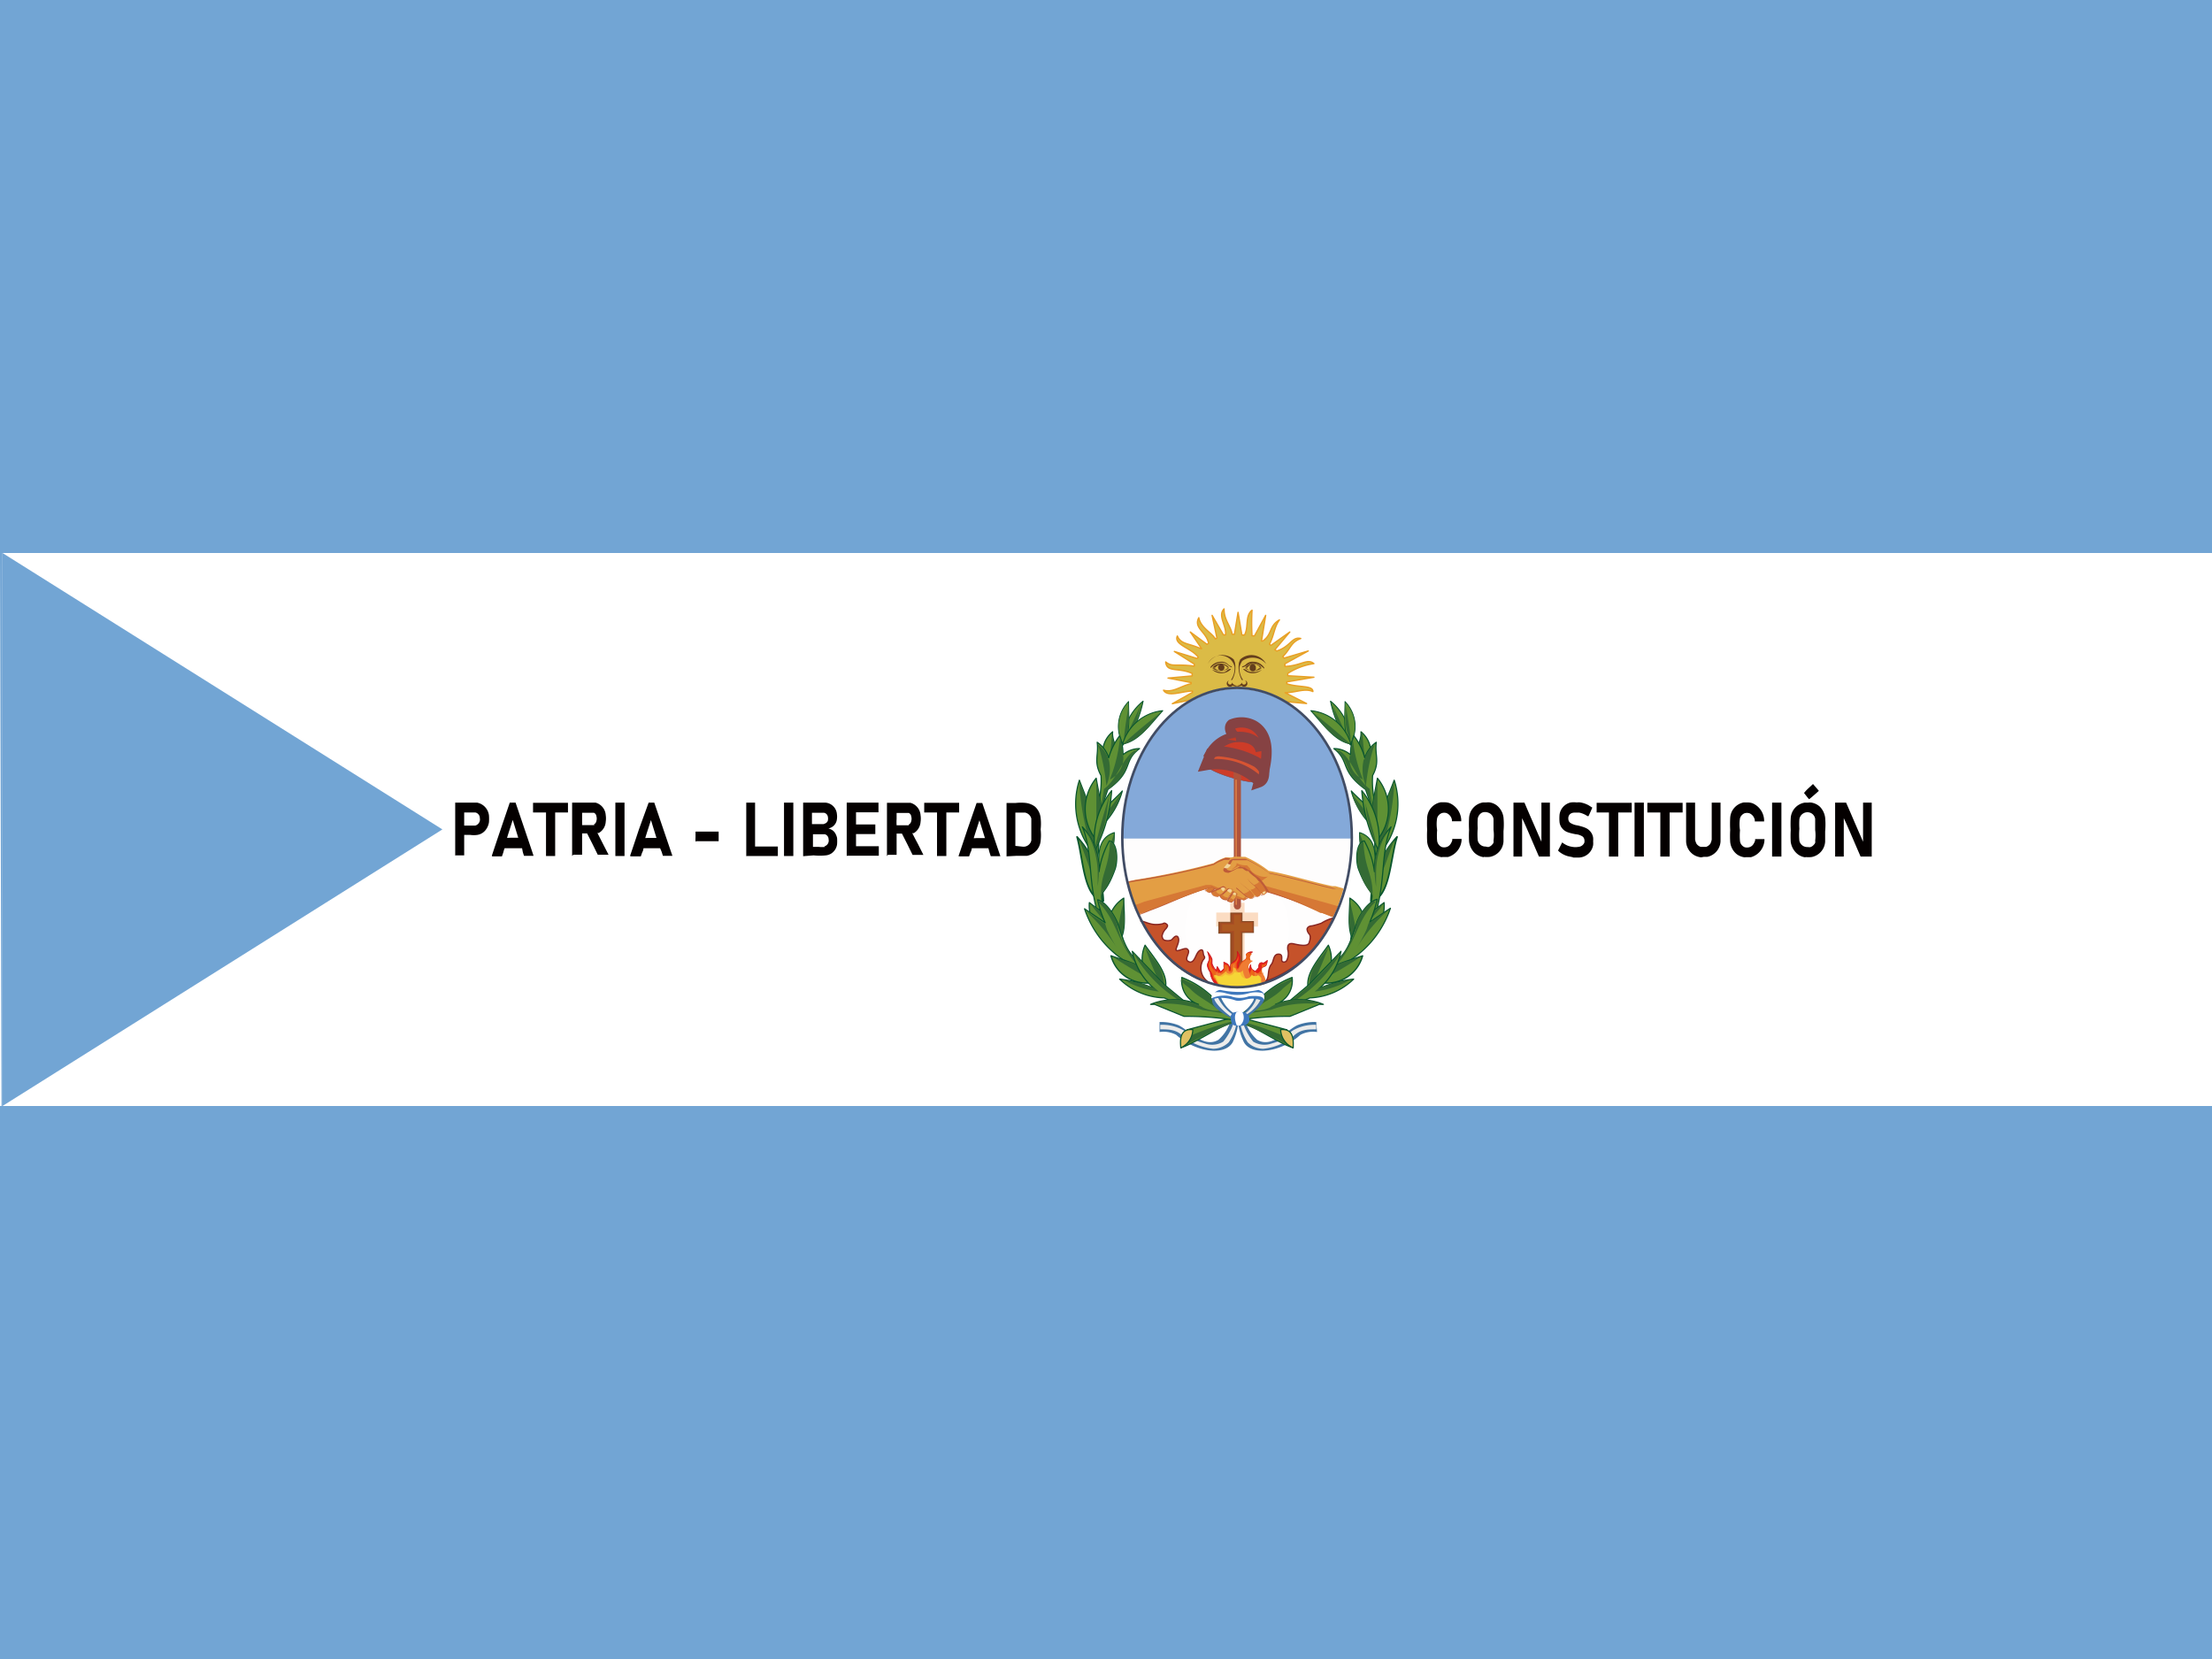 <svg id="圖層_1" data-name="圖層 1" xmlns="http://www.w3.org/2000/svg" xmlns:xlink="http://www.w3.org/1999/xlink" viewBox="0 0 133 99.75"><defs><style>.cls-1{fill:#72a5d4;}.cls-1,.cls-10,.cls-11,.cls-12,.cls-14,.cls-16,.cls-17,.cls-18,.cls-19,.cls-2,.cls-20,.cls-22,.cls-23,.cls-24,.cls-25,.cls-26,.cls-27,.cls-28,.cls-29,.cls-3,.cls-30,.cls-31,.cls-34,.cls-35,.cls-36,.cls-37,.cls-38,.cls-4,.cls-40,.cls-41,.cls-42,.cls-43,.cls-44,.cls-46,.cls-5,.cls-6,.cls-7{fill-rule:evenodd;}.cls-2{fill:#fff;}.cls-3{fill:#dbbb46;stroke:#e99f24;}.cls-13,.cls-15,.cls-21,.cls-23,.cls-24,.cls-25,.cls-26,.cls-27,.cls-28,.cls-29,.cls-3,.cls-34,.cls-40{stroke-linecap:round;}.cls-15,.cls-21,.cls-23,.cls-24,.cls-25,.cls-26,.cls-27,.cls-28,.cls-29,.cls-3,.cls-34,.cls-40{stroke-linejoin:round;}.cls-3,.cls-34{stroke-width:0.08px;}.cls-4{fill:#633e1c;fill-opacity:0.99;}.cls-5{fill:#4174a4;}.cls-6{fill:#ececeb;}.cls-7{fill:#fefdfd;}.cls-8{fill:url(#未命名漸層_2);}.cls-9{fill:#fbdcc2;stroke:#fbdcc2;stroke-width:0.06px;}.cls-11,.cls-32,.cls-33,.cls-45,.cls-9{stroke-miterlimit:10;}.cls-10{fill:#84a9d9;}.cls-11{fill:#ce3d29;stroke-width:0.03px;}.cls-11,.cls-35,.cls-38,.cls-39{stroke:#864243;}.cls-12{fill:#af533b;}.cls-13,.cls-15,.cls-21,.cls-39,.cls-45{fill:none;}.cls-13{stroke:#a35d4c;stroke-linejoin:bevel;stroke-width:0.02px;}.cls-14{fill:#894042;}.cls-15{stroke:#df8348;stroke-width:0.08px;}.cls-16{fill:#d67835;}.cls-17{fill:#be5b38;}.cls-18{fill:#e39e44;}.cls-19{fill:#f2d599;}.cls-20,.cls-23,.cls-24,.cls-25,.cls-26,.cls-27,.cls-28{fill:#5f9134;}.cls-21,.cls-23,.cls-24,.cls-25,.cls-26,.cls-27,.cls-28,.cls-29{stroke:#0a562e;}.cls-21{stroke-width:0.06px;}.cls-22{fill:#346b34;}.cls-23{stroke-width:0.06px;}.cls-24{stroke-width:0.05px;}.cls-25{stroke-width:0.06px;}.cls-26{stroke-width:0.07px;}.cls-27{stroke-width:0.1px;}.cls-28{stroke-width:0.08px;}.cls-29{fill:#e0c162;stroke-width:0.07px;}.cls-30{fill:#e6e6e5;}.cls-31{fill:#3e78bd;}.cls-32{fill:#9f4c23;stroke:#7f4621;stroke-opacity:1;}.cls-32,.cls-33{stroke-width:0.05px;}.cls-33{fill:#ad5a22;stroke:#ac4e23;}.cls-34{fill:#c5522a;stroke:#882521;}.cls-35{fill:#cd3c28;}.cls-35,.cls-38,.cls-39{stroke-width:0.62px;}.cls-36{fill:#c43b26;}.cls-37{fill:#b83825;}.cls-38{fill:#d85432;}.cls-40{fill:#e7211a;stroke:#c6171e;stroke-width:0.04px;}.cls-41{fill:#ec661a;}.cls-42{fill:#ef7c33;}.cls-43{fill:#f5b933;}.cls-44{fill:#f5d536;}.cls-45{stroke:#414c64;stroke-width:0.15px;}.cls-46{fill:#040000;}</style><radialGradient id="未命名漸層_2" cx="3717.63" cy="6190.61" r="243.66" gradientTransform="matrix(0, 0.01, 0.01, 0, -5.07, 2.56)" gradientUnits="userSpaceOnUse"><stop offset="0" stop-color="#ef7e22"/><stop offset="1" stop-color="#fff" stop-opacity="0.54"/></radialGradient></defs><path id="path217277" class="cls-1" d="M0,0H133V99.75H0Z"/><path id="path217279" class="cls-2" d="M0,33.25V66.5H.09Zm.15,0,0,33.25H133V33.25Z"/><path id="path219985" class="cls-1" d="M.15,33.25l0,33.25L26.6,49.87Z"/><g id="g222415"><path id="path184438" class="cls-3" d="M77,42.16l1.56.14-1.29-.65c.64,0,1.17-.29,1.67-.07,0-.39-.87-.23-1.57-.47V41L79,40.72l-1.57-.09,0-.14A4,4,0,0,1,79,39.9c-.4-.33-.77.13-1.74.17v-.16l1.4-.77-1.45.43-.08-.09c.51-.52.47-.85,1.08-1.09-.53-.13-.6.48-1.44.75l-.12-.07L77.55,38l-1.14.81-.08-.08c.3-.59.27-1,.6-1.46-.64.37-.42.86-1,1.27l-.08,0L76.1,37l-.67,1.23-.15,0a13.53,13.53,0,0,1,0-1.54c-.43.34-.19,1-.45,1.49h-.16l-.23-1.36-.22,1.32-.13,0c-.1-.52-.51-.89-.49-1.53-.4.41.15,1,.09,1.56l-.13,0L72.88,37l.29,1.36-.09.06c-.23-.39-.89-.68-1-1.28-.33.62.45.84.59,1.54l-.1.06-1-.74.68,1-.05,0c-.75-.34-1.19-.25-1.41-.76-.24.53.87.73,1.26,1.28l-.08.07-1.36-.42,1.2.76,0,.12c-1.19-.15-1.31.07-1.72-.25.06.66.74.31,1.59.69l0,.15-1.45.13,1.39.27,0,.07c-.63.13-1.07.55-1.66.39.25.44,1.09.06,1.74.05l0,.08-1.21.68L72,42Z"/><g id="g204782"><g id="g204238"><g id="g204236"><g id="g206172"><path id="path204196" class="cls-4" d="M76.13,39.92a1.08,1.08,0,0,0-1.44-.18,1.28,1.28,0,0,0-.16.36,1.16,1.16,0,0,0,.22.79.2.2,0,0,0-.08,0,1.58,1.58,0,0,1-.18-1c0-.08.06-.16.07-.23A1,1,0,0,1,76.13,39.92Z"/><path id="path204198" class="cls-4" d="M75.37,39.79a.54.54,0,0,0-.47.17.53.53,0,0,1-.21.11,0,0,0,0,0,0,.06A1.21,1.21,0,0,0,75,40a.54.54,0,0,1,.39-.11c.37,0,.59.33.63.3S75.79,39.79,75.37,39.79Z"/><g id="g204202"><path id="path204200" class="cls-4" d="M75.86,40.15a.63.63,0,0,0-1,0H75c.21-.35.72-.2.75,0v0Z"/></g><path id="path204204" class="cls-4" d="M75.51,40.13a.18.18,0,0,0-.19-.19.18.18,0,0,0-.18.19.19.19,0,1,0,.37,0Z"/><g id="g204208"><path id="path204206" class="cls-4" d="M74.86,40.18a.86.86,0,0,0,1,0l-.16,0a.54.54,0,0,1-.75,0v0Z"/></g><path id="path204210" class="cls-4" d="M75.88,40.26a.82.82,0,0,1-.93.13c-.21-.13-.21-.17-.18-.17s.09,0,.25.13A1,1,0,0,0,75.88,40.26Z"/><g id="g204214"><path id="path204212" class="cls-4" d="M74.84,40.91a.13.13,0,0,1,.09.12.13.13,0,0,1-.14.13.12.12,0,0,1-.12-.13.3.3,0,0,1-.28.19h0v.05h0a.56.56,0,0,0,.26-.05.2.2,0,0,0,.15.07A.19.19,0,0,0,75,41.1.18.18,0,0,0,74.84,40.91Z"/></g><path id="path204216" class="cls-4" d="M72.62,39.92a.85.85,0,0,1,1.61.18,1.27,1.27,0,0,1-.22.79.13.13,0,0,1,.07,0,1.51,1.51,0,0,0,.18-1c0-.08-.06-.16-.07-.23A1,1,0,0,0,72.62,39.92Z"/><path id="path204218" class="cls-4" d="M73.39,39.79a.53.53,0,0,1,.46.17.53.53,0,0,0,.21.11s0,.08,0,.06a.82.82,0,0,1-.26-.17.51.51,0,0,0-.38-.11c-.38,0-.59.33-.64.3S73,39.79,73.39,39.79Z"/><g id="g204222"><path id="path204220" class="cls-4" d="M72.9,40.15a.62.62,0,0,1,1,0h-.08a.48.48,0,0,0-.76,0v0Z"/></g><path id="path204224" class="cls-4" d="M73.24,40.13a.19.19,0,0,1,.19-.19.18.18,0,0,1,.19.19.19.19,0,0,1-.19.2A.2.2,0,0,1,73.24,40.13Z"/><g id="g204228"><path id="path204226" class="cls-4" d="M73.89,40.18a.84.84,0,0,1-1,0l.15,0a.55.55,0,0,0,.76,0v0Z"/></g><path id="path204230" class="cls-4" d="M72.88,40.26a.82.82,0,0,0,.93.13c.22-.13.22-.17.17-.17s-.09,0-.25.13S73.31,40.44,72.88,40.26Z"/><g id="g204234"><path id="path204232" class="cls-4" d="M73.92,40.91a.12.12,0,0,0-.09.12.13.13,0,0,0,.13.13.12.12,0,0,0,.12-.13.31.31,0,0,0,.28.19h0l0,.05a.52.52,0,0,1-.25-.05.22.22,0,0,1-.16.07.19.19,0,0,1-.19-.19A.19.19,0,0,1,73.92,40.91Z"/></g></g></g></g></g><path id="path2398-2" class="cls-5" d="M74.45,61.52a3.42,3.42,0,0,1-.34,1.16c-.5.85-2.29.55-3.39-.46a1.65,1.65,0,0,0-1-.17l0-.6a2.89,2.89,0,0,1,1.13.19c.63.29,1.53,1.41,2.41.88a2.5,2.5,0,0,0,.76-1.23Z"/><path id="path2402-5" class="cls-6" d="M74.34,61.49l-.14-.07a3.53,3.53,0,0,1-.65,1.21,1.28,1.28,0,0,1-1.11.11c-1-.28-.85-.52-1.28-.79a2.57,2.57,0,0,0-1.4-.33l0,.27c.54,0,1,0,1.44.48a3.53,3.53,0,0,0,1.74.69,1.36,1.36,0,0,0,.94-.39,3,3,0,0,0,.48-1.18Z"/><path id="path1634" class="cls-7" d="M81.29,50.31c0,5-3.1,9-6.91,9s-6.9-4-6.9-9,3.09-9,6.9-9S81.29,45.34,81.29,50.31Z"/><ellipse id="path153722-8" class="cls-8" cx="74.38" cy="55.89" rx="3.13" ry="3.5"/><g id="g62089-4"><path id="rect3114-2" class="cls-9" d="M74,59.25l0-3.57h-.84V54.9H74v-.59h.8v.59h.81v.78h-.81l0,3.57Z"/></g><path id="path1636" class="cls-10" d="M67.48,50.42c0-5,3.08-9,6.9-9s6.9,4,6.9,9v0l-6.9,0Z"/><path id="path1894" class="cls-11" d="M75.14,46.3a5.7,5.7,0,0,0-1.87-.56C70.15,45.89,78,48.16,75.14,46.3Z"/><g id="g1910"><g id="g1900"><path id="path1896" class="cls-12" d="M74.2,46v8.46a.21.21,0,0,0,.2.22.21.21,0,0,0,.2-.22l0-8.46Z"/><path id="path1898" class="cls-13" d="M74.2,46v8.46a.21.21,0,0,0,.2.22.21.21,0,0,0,.2-.22l0-8.46Z"/></g><g id="g1908"><path id="path1906" class="cls-14" d="M74.26,46v.4a.23.23,0,0,1,.28,0l0-.39Z"/></g></g><line id="line1928" class="cls-15" x1="74.32" y1="46.91" x2="74.33" y2="54.37"/><g id="g1992"><g id="g1980"><path id="path1932" class="cls-16" d="M72.49,53.53a1,1,0,0,0,.24-.27l.45,0a.78.78,0,0,1-.35.37A.25.25,0,0,1,72.49,53.53Z"/><path id="path1934" class="cls-17" d="M72.47,53.55v0a1.46,1.46,0,0,0,.24-.27v0h.45l0,0a.83.83,0,0,1-.36.38A.27.27,0,0,1,72.47,53.55Zm.3.06h0l.11-.08a.73.73,0,0,0,.17-.18l0-.07h-.39l-.1.13-.12.12h0A.22.22,0,0,0,72.77,53.61Z"/><path id="path1936" class="cls-18" d="M67.82,53l.44-.1a44.38,44.38,0,0,0,4.71-1,3.07,3.07,0,0,1,.73-.35c.37,0,.72.06,1,.1l1.52,1.78-.12.16.06.07-.2.13-.2-.09c0,.18-.17.21-.34.17-.14.13-.27.18-.43.08l-.25.13L74.28,54a14.26,14.26,0,0,1-1.42-.66c-1.48.47-2.93,1.08-4.39,1.63-.18-.67-.71-1.24-.65-1.9Z"/><path id="path1938" class="cls-17" d="M69.13,54.67c1.45-.54,2.19-.92,3.72-1.38h0c.34.17.69.34,1,.5l.37.15.5.15L75,54h0a.31.31,0,0,0,.4-.08h0c.17,0,.29,0,.32-.16l0,0,.19.1.24-.34-1.52-1.75-.49-.07-.27,0-.27,0-.19.08A1.86,1.86,0,0,0,73,52h0a43.23,43.23,0,0,1-4.75,1l-.41.07V53l.37-.07c1.31-.2,2.7-.46,4-.79l.75-.2.16-.1a2.94,2.94,0,0,1,.57-.26h0a10.49,10.49,0,0,1,1,.12h0l1.52,1.77v0l-.06.21-.21.16h0l-.17-.09v.05a.25.25,0,0,1-.24.14l-.1,0-.1.08a.37.37,0,0,1-.29,0l0,0-.24.12h0L74.27,54c-.38-.15-.73-.31-1.07-.48l-.34-.17-.65.2c-1.31.45-1.78.74-3.06,1.21l-.61.24-.07,0Z"/><path id="path1940" class="cls-16" d="M68.81,54.21l3.7-1,.33,0,1.89.8a.15.15,0,0,0,.13-.1s.09.07.11.11l0,0-.21.1-.5-.15-.37-.15c-.36-.16-.71-.33-1-.5h0c-.61.18-1.22.39-1.81.63l-1.91.76-.66.25-.23-.55Z"/><path id="path1942" class="cls-16" d="M74.77,53.73a.82.82,0,0,0,.38-.2,2.25,2.25,0,0,1,.24.3l0,.08a.29.29,0,0,1-.08.07C75.17,54.15,74.93,53.9,74.77,53.73Z"/><path id="path1944" class="cls-16" d="M75.53,53.9h0a2.18,2.18,0,0,1-.34-.41c.12,0,.23-.05.35-.2a4.17,4.17,0,0,1,.28.38l0,.06h0C75.77,53.88,75.67,53.91,75.53,53.9Z"/><path id="path1946" class="cls-16" d="M76,53.81l-.15-.07c-.19-.18-.29-.34-.47-.53a.64.64,0,0,0,.36-.23c.14.24.44.39.42.71l0,0Z"/><polygon id="polygon1948" class="cls-17" points="74.35 53.37 75.05 53.98 75.02 54.01 74.32 53.41 74.35 53.37"/><path id="path1950" class="cls-17" d="M74.49,53l0,0c.22.27.67.47,1,1h0C75.14,53.42,74.73,53.28,74.49,53Z"/><path id="path1952" class="cls-17" d="M75,52.82l0,0c.22.34.59.45.85.93l0,0C75.53,53.26,75.19,53.17,75,52.82Z"/><path id="path1954" class="cls-18" d="M76.19,53.62a3.51,3.51,0,0,0-.63-.85,1.74,1.74,0,0,1-.49-.41,1.89,1.89,0,0,1-.36-.22.6.6,0,0,1-.3-.08,2.53,2.53,0,0,1-.54.28c-.2,0-.35-.07-.29-.21a2.24,2.24,0,0,0,.37-.5c0-.05.11-.08.23-.11s.42,0,.7,0a6.54,6.54,0,0,1,1.4.84c1.34.25,2.43.62,3.82.92l.19,0,.49.14a7.24,7.24,0,0,1-.64,1.7l-.71-.25A23.53,23.53,0,0,0,76.19,53.62Z"/><path id="path1956" class="cls-16" d="M76.47,53.68l-.27-.08-.12-.2-.1-.16,3.85,1.07.62.18c-.1.21-.19.44-.31.66l-.66-.26-.09,0A28.49,28.49,0,0,0,76.47,53.68Z"/><path id="path1958" class="cls-16" d="M75.81,53h0a2.62,2.62,0,0,0-.22-.25h0a1.91,1.91,0,0,1-.49-.4h0a1.34,1.34,0,0,1-.35-.21h0a1,1,0,0,1-.29-.07h0l-.27.15-.17.07,0,0c.14-.11.37-.22.33-.4a1.18,1.18,0,0,0,.6.14c.08,0,.13.16.2.16,0,.27.68.63,1.09.51Z"/><path id="path1960" class="cls-18" d="M72.84,53.6l.71-.32a.24.24,0,0,1,.22.27,1.64,1.64,0,0,1-.55.36C72.94,53.89,72.85,53.76,72.84,53.6Z"/><path id="path1962" class="cls-17" d="M72.82,53.6v0l.71-.32h0a.26.26,0,0,1,.23.29v0a1.81,1.81,0,0,1-.55.36h0C72.92,53.91,72.83,53.78,72.82,53.6Zm.4.29.16-.07a1.34,1.34,0,0,0,.26-.19l.11-.09v0a.22.22,0,0,0-.12-.17l-.08,0-.68.31v0c0,.1.09.18.26.22Z"/><path id="path1964" class="cls-16" d="M73.22,53.89h-.09c-.17,0-.24-.12-.26-.22v0l.24-.11,0,0a.29.29,0,0,0,.35.19h0l-.11.07Z"/><path id="path1966" class="cls-18" d="M73.34,53.85l.51-.44a.24.24,0,0,1,.31.15l-.39.54A.41.41,0,0,1,73.34,53.85Z"/><path id="path1968" class="cls-17" d="M73.32,53.86v0l.5-.44h0a.27.27,0,0,1,.34.17v0l-.39.54h0A.43.43,0,0,1,73.32,53.86Zm.44.22.38-.52,0-.05a.2.2,0,0,0-.19-.09h0l-.48.43.05.09a.34.34,0,0,0,.26.12Z"/><path id="path1970" class="cls-16" d="M73.76,54.08h-.07a.34.34,0,0,1-.26-.12l-.05-.09.13-.13,0,.06a.38.38,0,0,0,.23.15h.08Z"/><path id="path1972" class="cls-18" d="M73.78,54.12l.38-.53a.27.27,0,0,1,.23.15,1.13,1.13,0,0,1-.32.51C73.91,54.22,73.79,54.19,73.78,54.12Z"/><path id="path1974" class="cls-17" d="M73.77,54.13v0l.38-.53h0a.28.28,0,0,1,.25.15v0a1.16,1.16,0,0,1-.33.52h0C73.92,54.25,73.77,54.21,73.77,54.13Zm.29.09.11-.11a1,1,0,0,0,.17-.26l0-.11,0-.06-.11-.06h0l-.36.52,0,0a.31.31,0,0,0,.13.06Z"/><path id="path1976" class="cls-16" d="M74.06,54.22H74a.31.31,0,0,1-.13-.06l0,0,.13-.18h0a.33.33,0,0,0,.19.11h.06l0,0Z"/><path id="path1978" class="cls-17" d="M76.16,53.64a2.93,2.93,0,0,0-.42-.64l-.19-.21-.16-.1a2.76,2.76,0,0,1-.25-.21l-.08-.11-.11,0a.78.78,0,0,1-.18-.11l-.07-.05h-.16l-.13,0-.26.14-.27.13h0c-.19,0-.38-.07-.31-.24h0a2.3,2.3,0,0,0,.36-.49h0a.42.42,0,0,1,.25-.11h.71a6.7,6.7,0,0,1,1.23.71l.17.13.67.14c1,.21,2,.5,3,.73l.41.09.47.12v0l-.5-.12-.2,0c-1.3-.29-2.55-.67-3.8-.91h0a7.24,7.24,0,0,0-1.35-.81l0,0h-.68l-.08,0-.12,0,0,0-.08.15a1.26,1.26,0,0,1-.19.25l-.09.1v0c0,.07.07.11.21.13h.07l.26-.11.27-.15h0a1,1,0,0,0,.29.07h0a1.34,1.34,0,0,0,.35.21h0a1.91,1.91,0,0,0,.49.4h0a3.44,3.44,0,0,1,.5.65l.12.2.27.08a28.94,28.94,0,0,1,3,1.2l.66.27,0,0-.67-.28A26.84,26.84,0,0,0,76.16,53.64Z"/></g><path id="path1982" class="cls-19" d="M73.78,51.92,74,52c-.05.12-.22.3-.41.16C73.87,51.85,73.73,52,73.78,51.92Z"/><path id="path1984" class="cls-19" d="M73.39,53.41c.13.18.15.18.15.18s.1-.07.11-.12,0-.08-.12-.12Z"/><path id="path1986" class="cls-19" d="M73.78,53.55a.46.46,0,0,0,.2.13.44.44,0,0,0,.07-.08.14.14,0,0,0,0-.09s-.12-.08-.16-.06S73.83,53.49,73.78,53.55Z"/><path id="path1988" class="cls-19" d="M74.12,53.75a.22.22,0,0,0,.15.08.2.2,0,0,0,.06-.09.17.17,0,0,0-.16-.07Z"/><path id="path1990" class="cls-19" d="M75.91,53.7c0-.11.18-.11.18-.11s0,.07,0,.09a.35.35,0,0,1-.11.08A.2.2,0,0,1,75.91,53.7Z"/></g><g id="g2382"><g id="g2022"><g id="g2018"><path id="path2014" class="cls-20" d="M82.63,52.58a3.63,3.63,0,0,1-.88-2.52c1,.32,1,1.33.88,2.51Z"/><path id="path2016" class="cls-21" d="M82.63,52.58a3.63,3.63,0,0,1-.88-2.52c1,.32,1,1.33.88,2.51Z"/></g><path id="path2020" class="cls-22" d="M81.75,50.35l0-.22h0l.14.33q.33.87.6,1.77l.08.23L82.3,52A2.8,2.8,0,0,1,81.75,50.35Z"/></g><g id="g2380"><g id="g2378"><g id="g2376"><g id="g2374"><g id="g2266"><g id="g2252"><path id="path2248" class="cls-23" d="M80,42.16a6.4,6.4,0,0,0,1.2,2.64A3.22,3.22,0,0,0,80,42.16Z"/><path id="path2250" class="cls-22" d="M81.18,44.73,81,44.55a5.51,5.51,0,0,1-.74-1.64l-.19-.6.09.18c.29.61.58,1.22.86,1.85l.15.36Z"/></g><g id="g2258"><path id="path2254" class="cls-24" d="M80.87,42.18c0,.94-.14,1.94.35,2.52A2.14,2.14,0,0,0,80.87,42.18Z"/><path id="path2256" class="cls-22" d="M81.21,44.64l0-.07a2.94,2.94,0,0,1-.28-1.68l0-.62,0,.22c.1.58.19,1.16.27,1.77l0,.35Z"/></g><g id="g2264"><path id="path2260" class="cls-25" d="M78.82,42.73c.76.86,1.49,1.87,2.4,2A2.8,2.8,0,0,0,78.82,42.73Z"/><path id="path2262" class="cls-22" d="M81.18,44.72l-.12,0a4.05,4.05,0,0,1-1.65-1.32l-.5-.57.23.17c.57.45,1.13.91,1.69,1.41l.33.29Z"/></g></g><g id="g2280"><g id="g2272"><path id="path2268" class="cls-26" d="M81.83,44c.07.72-.7,1.26.42,2A1.62,1.62,0,0,0,81.83,44Z"/><path id="path2270" class="cls-22" d="M82.16,45.86l-.08-.06c-.76-.62-.22-1.07-.21-1.7V44l.06.05h0l0,.13a9.87,9.87,0,0,0,.19,1.57Z"/></g><g id="g2278"><path id="path2274" class="cls-26" d="M82.72,48.43a5.37,5.37,0,0,1-.19-1.8c.46-.85.12-1.2.22-2a1.81,1.81,0,0,0-.69.94,3.69,3.69,0,0,0-.66-1.33,3.38,3.38,0,0,0-.2,1.14,1.52,1.52,0,0,0-1-.37c1,.78.32,1.31,1.91,2.46l.38,1.1Z"/><path id="path2276" class="cls-22" d="M82.52,48.52l0,0-.34-1h0c-1.5-1.09-.92-1.61-1.73-2.31l-.09-.08h.09l.07,0c.74.42,1,1.68,1.83,2.3Zm-.47-2.88h0s0,0,0,0a1.47,1.47,0,0,1,.44-.73l.17-.13-.1.26a11.33,11.33,0,0,0-.43,2.22,2.51,2.51,0,0,1-.13-1.6Zm-.81-.21h0v-.14a3.78,3.78,0,0,1,.08-.56l0-.18,0-.18h0l.09.59a9,9,0,0,0,.54,1.91,1.42,1.42,0,0,1-.81-1.41Z"/></g></g><g id="g2306"><g id="g2286"><path id="path2282" class="cls-26" d="M83.83,46.91c-.62,1.63-1.43,3.27-1.09,4.65A4.62,4.62,0,0,0,83.83,46.91Z"/><path id="path2284" class="cls-22" d="M82.77,51.48l0-.19a6.51,6.51,0,0,1,.66-3.15L83.81,47l0,.08,0,.38a14.51,14.51,0,0,1-.64,3.28l-.12.37-.08.11Z"/></g><g id="g2292"><path id="path2288" class="cls-26" d="M81.25,47.56a4.64,4.64,0,0,0,1.81,2.57C83.44,49.37,82,48.37,81.25,47.56Z"/><path id="path2290" class="cls-22" d="M83,50.07l-.29-.26a4.4,4.4,0,0,1-1.44-2.09h0L83.07,50Z"/></g><g id="g2298"><path id="path2294" class="cls-26" d="M82.82,46.79c-.23,1.35-.65,2.77,0,3.7A2.92,2.92,0,0,0,82.82,46.79Z"/><path id="path2296" class="cls-22" d="M82.82,50.42l-.08-.12a4.07,4.07,0,0,1-.08-2.49l.16-.87,0,.33c0,.85,0,1.71,0,2.59l0,.52Z"/></g><g id="g2304"><path id="path2300" class="cls-26" d="M81.88,47.54a9.2,9.2,0,0,0,1,3.58A4.61,4.61,0,0,0,81.88,47.54Z"/><path id="path2302" class="cls-22" d="M82.83,51l0-.08a6.59,6.59,0,0,1-.71-2.4L82,47.77,82,48c.25.82.49,1.65.7,2.51l.12.46Z"/></g></g><g id="g2320"><g id="g2312"><path id="path2308" class="cls-27" d="M84,50.32a6,6,0,0,0-1.57,3.86C83.58,54,83.58,51.67,84,50.32Z"/><path id="path2310" class="cls-22" d="M82.45,54.1l.07-.49a5.8,5.8,0,0,1,1.31-3.11h0l-1.31,3.59Z"/></g><g id="g2318"><path id="path2314" class="cls-26" d="M82.37,54.44c.33-1.06,0-.38-.69-2.19-.18-.5-.15-1.6.35-1.69a5.13,5.13,0,0,1,.61,1.85,3.77,3.77,0,0,1,1-2.69c-.57,1.38-.36,2.8-.77,4.61a1.34,1.34,0,0,0,0,.63Z"/><path id="path2316" class="cls-22" d="M81.9,50.64c.06,0,0-.08.08,0,.08,1.64.57,1.88.55,3.21,0,.07-.22-.31-.06-.09C81.86,53,81.2,51.44,81.9,50.64Zm.74,1.46a4.41,4.41,0,0,1,.79-2.16l0,0-.12.22a5.23,5.23,0,0,0-.57,2.29c0-.11,0,1,0,.87A8,8,0,0,1,82.64,52.1Z"/></g></g><g id="g2342"><g id="g2328"><path id="path2324" class="cls-26" d="M83.22,54.27c-.89.7-2,1.31-2,2.28A2.09,2.09,0,0,0,83.22,54.27Z"/><path id="path2326" class="cls-22" d="M81.29,56.5v-.12a2.8,2.8,0,0,1,1.27-1.57l.6-.45-.16.22c-.44.54-.89,1.08-1.38,1.61l-.29.3Z"/></g><g id="g2334"><path id="path2330" class="cls-26" d="M81.16,54c0,1.1-.25,2.27.52,2.91A2,2,0,0,0,81.16,54Z"/><path id="path2332" class="cls-22" d="M81.68,56.88l-.1-.09a2.54,2.54,0,0,1-.42-1.92l0-.73.06.27c.15.65.29,1.33.39,2l0,.41Z"/></g><g id="g2340"><path id="path2336" class="cls-26" d="M80,58c1-.57,1.19-1.37,1.56-2.47.17-.54.72-1.34,1.25-1.46a8.22,8.22,0,0,1-.45,1.38c.4-.28.81-.56,1.24-.84A6,6,0,0,1,80.73,58a1.62,1.62,0,0,0-.47.47Z"/><path id="path2338" class="cls-22" d="M80.29,58.09l-.06-.18.1-.07a4.08,4.08,0,0,0,1.22-2.28,2.7,2.7,0,0,1,1-1.36l.13,0,0,.06-.08.07C81.55,55.43,81.52,56.8,80.29,58.09Zm2-2.58h0l.61-.4.53-.36v0l0,0A10.68,10.68,0,0,0,81.57,57a9.83,9.83,0,0,0,.59-1.1Z"/></g></g><g id="g2362"><g id="g2348"><path id="path2344" class="cls-28" d="M81.93,57.47c-1.11.39-2.36.65-2.71,1.57A2.23,2.23,0,0,0,81.93,57.47Z"/><path id="path2346" class="cls-22" d="M79.33,59h0l0-.13a3,3,0,0,1,1.77-1.1l.73-.25-.24.16c-.6.39-1.22.76-1.88,1.12Z"/></g><g id="g2354"><path id="path2350" class="cls-26" d="M79.87,56.83c-.64.91-1.47,1.8-1.18,2.73A2,2,0,0,0,79.87,56.83Z"/><path id="path2352" class="cls-22" d="M78.72,59.5l0-.12a2.58,2.58,0,0,1,.72-1.84l.44-.6-.09.25c-.25.64-.51,1.28-.82,1.92l-.18.37Z"/></g><g id="g2360"><path id="path2356" class="cls-26" d="M77.36,60.33l1.35-1.13,1.92-2a4,4,0,0,1-1.33,2.25,6.62,6.62,0,0,1,2.09-.58A4,4,0,0,1,78.76,60l-1.09.47Z"/><path id="path2358" class="cls-22" d="M77.49,60.34l-.06,0,1.3-1.09h0l1.81-1.89h0l-.1.22a8.32,8.32,0,0,1-2.86,2.75Zm1.56-.72.21-.18v0h0A5.53,5.53,0,0,1,80.83,59l.43-.07h0l-.09,0A6.07,6.07,0,0,1,79.05,59.62Z"/></g></g><g id="g2372"><path id="path2364" class="cls-26" d="M71,63c.92-.29,2.6-1.51,3.56-1.67a18.8,18.8,0,0,1,3-.22l1.76-.72h.25a3.78,3.78,0,0,0-2.88,0,1.5,1.5,0,0,0,1-1.62,5.45,5.45,0,0,0-2.19,1.54l-.95.75c-1,.29-2.12.57-3.18.86C71.31,62.29,71,62.53,71,63Z"/><g id="g2370"><path id="path2366" class="cls-22" d="M74.54,61.1h0l1-.75h0a3.8,3.8,0,0,1,1.58-1.24l.56-.28,0,.16-.53.43c-.49.54-1.14.76-1.79,1.35a2.29,2.29,0,0,0,1-.19.87.87,0,0,1,.18-.11l.12-.07h0a0,0,0,0,0,0,0,3.7,3.7,0,0,1,2.51-.13l.12,0h0l-.17.07h-.23a6.44,6.44,0,0,0-2.48.38l-1.9.3Z"/><path id="path2368" class="cls-22" d="M71.15,62.91l.19-.33.07-.23a16.4,16.4,0,0,1,2.94-1l.27,0h-.05A23,23,0,0,0,71.15,62.91Z"/></g></g></g></g></g></g></g><g id="g2410"><path id="path2398" class="cls-5" d="M74.45,61.52a3.43,3.43,0,0,0,.35,1.16c.5.85,2.29.55,3.39-.46a1.65,1.65,0,0,1,1-.17l-.05-.6a2.86,2.86,0,0,0-1.13.19c-.63.29-1.53,1.41-2.42.88a2.67,2.67,0,0,1-.76-1.23Z"/><path id="path2402" class="cls-6" d="M74.57,61.49l.14-.07a3.66,3.66,0,0,0,.64,1.21,1.31,1.31,0,0,0,1.12.11c1-.28.85-.52,1.28-.79a2.55,2.55,0,0,1,1.39-.33l0,.27c-.54,0-1,0-1.44.48a3.53,3.53,0,0,1-1.74.69,1.34,1.34,0,0,1-.94-.39A3,3,0,0,1,74.57,61.49Z"/></g><g id="g2382-6"><g id="g2022-91"><g id="g2018-7"><path id="path2014-2" class="cls-20" d="M66.09,52.58A3.68,3.68,0,0,0,67,50.06c-1,.32-1,1.33-.89,2.51Z"/><path id="path2016-1" class="cls-21" d="M66.09,52.58A3.68,3.68,0,0,0,67,50.06c-1,.32-1,1.33-.89,2.51Z"/></g><path id="path2020-6" class="cls-22" d="M67,50.35l0-.22h0l-.13.33c-.23.58-.43,1.17-.61,1.77l-.07.23.31-.49A2.87,2.87,0,0,0,67,50.35Z"/></g><g id="g2380-8"><g id="g2378-2"><g id="g2376-5"><g id="g2374-9"><g id="g2266-9"><g id="g2252-1"><path id="path2248-6" class="cls-23" d="M68.73,42.16a6.28,6.28,0,0,1-1.21,2.64A3.24,3.24,0,0,1,68.73,42.16Z"/><path id="path2250-3" class="cls-22" d="M67.55,44.73l.16-.18a5.27,5.27,0,0,0,.74-1.64l.19-.6-.09.18c-.29.61-.58,1.22-.86,1.85l-.14.36Z"/></g><g id="g2258-3"><path id="path2254-49" class="cls-24" d="M67.86,42.18c0,.94.13,1.94-.36,2.52A2.14,2.14,0,0,1,67.86,42.18Z"/><path id="path2256-2" class="cls-22" d="M67.51,44.64l.06-.07a2.94,2.94,0,0,0,.28-1.68l0-.62,0,.22c-.1.58-.19,1.16-.26,1.77l0,.35Z"/></g><g id="g2264-6"><path id="path2260-2" class="cls-25" d="M69.91,42.73c-.77.86-1.49,1.87-2.41,2A2.81,2.81,0,0,1,69.91,42.73Z"/><path id="path2262-4" class="cls-22" d="M67.55,44.72l.12,0a4,4,0,0,0,1.64-1.32l.5-.57-.22.17c-.58.45-1.14.91-1.7,1.41l-.32.29Z"/></g></g><g id="g2280-9"><g id="g2272-6"><path id="path2268-38" class="cls-26" d="M66.9,44c-.08.72.69,1.26-.42,2A1.61,1.61,0,0,1,66.9,44Z"/><path id="path2270-5" class="cls-22" d="M66.56,45.86l.08-.07c.76-.61.23-1.06.21-1.69V44l0,.05h0l0,.13a11.29,11.29,0,0,1-.18,1.57Z"/></g><g id="g2278-4"><path id="path2274-02" class="cls-26" d="M66,48.43a5.39,5.39,0,0,0,.2-1.8c-.46-.85-.13-1.2-.23-2a1.71,1.71,0,0,1,.69.94,4,4,0,0,1,.66-1.33,3.15,3.15,0,0,1,.2,1.14,1.55,1.55,0,0,1,1-.37c-1.05.78-.31,1.31-1.91,2.46l-.38,1.1Z"/><path id="path2276-61" class="cls-22" d="M66.21,48.52l0,0,.35-1,0,0c1.5-1.08.92-1.6,1.73-2.3l.09-.08h-.09l-.08,0c-.73.42-1,1.68-1.83,2.3Zm.47-2.88h0s-.05,0-.05,0a1.49,1.49,0,0,0-.45-.73L66,44.76l.1.26a12.11,12.11,0,0,1,.42,2.22,2.46,2.46,0,0,0,.14-1.6Zm.81-.21h0v-.14a3.78,3.78,0,0,0-.08-.56l0-.18-.06-.18h0l-.09.59a8.92,8.92,0,0,1-.53,1.91,1.44,1.44,0,0,0,.81-1.41Z"/></g></g><g id="g2306-6"><g id="g2286-7"><path id="path2282-5" class="cls-26" d="M64.9,46.91c.61,1.63,1.43,3.27,1.08,4.65A4.64,4.64,0,0,1,64.9,46.91Z"/><path id="path2284-0" class="cls-22" d="M66,51.48l0-.19a6.38,6.38,0,0,0-.65-3.15L64.92,47l0,.08,0,.37a14.48,14.48,0,0,0,.64,3.29l.12.37.08.11Z"/></g><g id="g2292-2"><path id="path2288-83" class="cls-26" d="M67.48,47.56a4.64,4.64,0,0,1-1.81,2.57C65.29,49.37,66.77,48.37,67.48,47.56Z"/><path id="path2290-6" class="cls-22" d="M65.68,50.07l.29-.26a4.27,4.27,0,0,0,1.44-2.09h0L65.66,50Z"/></g><g id="g2298-9"><path id="path2294-4" class="cls-26" d="M65.91,46.79c.23,1.35.64,2.77,0,3.7A2.92,2.92,0,0,1,65.91,46.79Z"/><path id="path2296-1" class="cls-22" d="M65.91,50.42,66,50.3a3.93,3.93,0,0,0,.08-2.49l-.16-.87,0,.33c0,.85,0,1.71,0,2.59v.52Z"/></g><g id="g2304-5"><path id="path2300-01" class="cls-26" d="M66.84,47.54a9,9,0,0,1-1,3.58A4.61,4.61,0,0,1,66.84,47.54Z"/><path id="path2302-91" class="cls-22" d="M65.89,51l0-.08a6.41,6.41,0,0,0,.7-2.4l.13-.77-.06.22c-.26.82-.49,1.65-.71,2.51l-.12.46Z"/></g></g><g id="g2320-4"><g id="g2312-8"><path id="path2308-4" class="cls-27" d="M64.76,50.32a6.05,6.05,0,0,1,1.58,3.85C65.15,54,65.14,51.67,64.76,50.32Z"/><path id="path2310-8" class="cls-22" d="M66.27,54.1l-.06-.49A5.87,5.87,0,0,0,64.9,50.5h0l1.3,3.59Z"/></g><g id="g2318-4"><path id="path2314-8" class="cls-26" d="M66.35,54.44c-.32-1.06.05-.38.7-2.19.17-.5.15-1.6-.35-1.69a5.31,5.31,0,0,0-.62,1.85,3.73,3.73,0,0,0-1-2.69c.57,1.38.37,2.8.77,4.61a1.12,1.12,0,0,1,0,.63Z"/><path id="path2316-0" class="cls-22" d="M66.82,50.64c-.06,0,0-.08-.08,0-.08,1.64-.57,1.88-.54,3.21,0,.07.22-.31,0-.09C66.87,53,67.52,51.44,66.82,50.64Zm-.74,1.46a4.41,4.41,0,0,0-.78-2.16l0,0,.12.22A5.36,5.36,0,0,1,66,52.4c0-.1,0,1,0,.88A8.14,8.14,0,0,0,66.08,52.1Z"/></g></g><g id="g2342-9"><g id="g2328-08"><path id="path2324-6" class="cls-26" d="M65.5,54.27c.9.7,2,1.31,2,2.28A2.09,2.09,0,0,1,65.5,54.27Z"/><path id="path2326-4" class="cls-22" d="M67.44,56.5v-.12a2.72,2.72,0,0,0-1.27-1.57l-.59-.45.16.22c.43.54.89,1.08,1.38,1.61l.29.3Z"/></g><g id="g2334-9"><path id="path2330-0" class="cls-26" d="M67.57,54c0,1.1.24,2.27-.53,2.91A2,2,0,0,1,67.57,54Z"/><path id="path2332-5" class="cls-22" d="M67.05,56.88l.1-.09a2.59,2.59,0,0,0,.42-1.93l0-.72-.06.26c-.16.66-.29,1.34-.39,2l-.06.41Z"/></g><g id="g2340-6"><path id="path2336-4" class="cls-26" d="M68.76,58c-1-.57-1.18-1.37-1.55-2.47C67,55,66.49,54.22,66,54.1a6.73,6.73,0,0,0,.45,1.38l-1.24-.84A6,6,0,0,0,68,58a1.62,1.62,0,0,1,.47.47Z"/><path id="path2338-1" class="cls-22" d="M68.44,58.09l.06-.18-.1-.07a4,4,0,0,1-1.22-2.28,2.75,2.75,0,0,0-1-1.36l-.13,0,0,.06.08.07C67.18,55.43,67.21,56.8,68.44,58.09Zm-2-2.58h-.05l-.6-.4-.53-.36v0l0,0A11,11,0,0,1,67.16,57a9.94,9.94,0,0,1-.6-1.1Z"/></g></g><g id="g2362-9"><g id="g2348-0"><path id="path2344-1" class="cls-28" d="M66.8,57.47c1.1.39,2.36.65,2.7,1.57A2.22,2.22,0,0,1,66.8,57.47Z"/><path id="path2346-5" class="cls-22" d="M69.39,59h.06l-.06-.13a2.87,2.87,0,0,0-1.76-1.1l-.73-.25.23.16c.61.39,1.22.76,1.88,1.12Z"/></g><g id="g2354-9"><path id="path2350-4" class="cls-26" d="M68.85,56.83c.64.91,1.48,1.8,1.19,2.72A2,2,0,0,1,68.85,56.83Z"/><path id="path2352-3" class="cls-22" d="M70,59.5l0-.12a2.55,2.55,0,0,0-.73-1.84l-.43-.6.09.25q.36,1,.81,1.92l.19.37Z"/></g><g id="g2360-4"><path id="path2356-4" class="cls-26" d="M71.37,60.33,70,59.2l-1.92-2a3.94,3.94,0,0,0,1.33,2.25,6.7,6.7,0,0,0-2.09-.58A4,4,0,0,0,70,60l1.09.47Z"/><path id="path2358-0" class="cls-22" d="M71.23,60.34l.07,0L70,59.23h0l-1.81-1.89h0l.11.22a8.23,8.23,0,0,0,2.86,2.75Zm-1.55-.72-.21-.18v0h0A5.12,5.12,0,0,0,67.89,59l-.42-.07h0l.09,0A6,6,0,0,0,69.68,59.62Z"/></g></g><g id="g2372-6"><path id="path2364-3" class="cls-26" d="M77.75,63c-.93-.29-2.61-1.51-3.56-1.67a19,19,0,0,0-3-.22l-1.77-.72h-.24a3.78,3.78,0,0,1,2.88,0,1.5,1.5,0,0,1-1-1.62,5.52,5.52,0,0,1,2.19,1.54l.94.75c1,.29,2.13.57,3.19.86C77.41,62.29,77.75,62.53,77.75,63Z"/><g id="g2370-8"><path id="path2366-9" class="cls-22" d="M74.18,61.1h0l-1-.75h0a3.78,3.78,0,0,0-1.57-1.24l-.56-.28L71,59l.54.43c.49.54,1.14.76,1.79,1.35a2.22,2.22,0,0,1-1-.2.77.77,0,0,0-.18-.1l-.11-.07h0s0,.07,0,0a3.72,3.72,0,0,0-2.52-.13l-.11,0h0l.18.07h.22a6.46,6.46,0,0,1,2.49.38l1.89.3Z"/><path id="path2368-4" class="cls-22" d="M77.58,62.91l-.19-.33-.08-.23a16.4,16.4,0,0,0-2.94-1l-.26,0h0A23.56,23.56,0,0,1,77.58,62.91Z"/></g></g></g></g></g></g></g><path id="path2384" class="cls-29" d="M71,63a1.23,1.23,0,0,0,.72-1.09C71.06,61.84,70.92,62.32,71,63Z"/><path id="path2390" class="cls-5" d="M72.88,60.14c0,.43.58.74,1,1,.15.08.31-.07.33-.2a2.12,2.12,0,0,1-.83-1.06C73.24,59.91,72.77,59.77,72.88,60.14Z"/><path id="path2392" class="cls-5" d="M74.69,61l.31.16c.34-.33,1-.71,1-1.11L75.38,60C75.47,60.17,74.92,60.74,74.69,61Z"/><path id="path2394" class="cls-6" d="M73,60c.11,0,.05-.13.2-.09a2.68,2.68,0,0,0,1,1.15s-.25,0-.2.06C73.56,60.81,73,60.26,73,60Z"/><path id="path2396" class="cls-30" d="M75.56,60a1.93,1.93,0,0,1-.69.93l0,.11a2.12,2.12,0,0,0,1-1.1Z"/><path id="path2426" class="cls-31" d="M73.37,59.52a5.48,5.48,0,0,0,2.3,0c.41.15.39.33.3.69-.85-.41-1.24.1-1.72-.07-.65-.23-1.34-.14-1.35,0A.54.54,0,0,1,73.37,59.52Z"/><path id="path2428" class="cls-2" d="M73,59.67a.51.51,0,0,0-.17.36A1.94,1.94,0,0,1,74,59.9a1.57,1.57,0,0,0,1.1,0c.72-.06.85.06.89.21a.38.38,0,0,0-.06-.39,1.56,1.56,0,0,0-.84,0,2.44,2.44,0,0,1-1.39,0A1.67,1.67,0,0,0,73,59.67Z"/><path id="path2430" class="cls-31" d="M74,61.1a.35.35,0,0,1,.2-.23,1.28,1.28,0,0,1,.58,0c.16,0,.24.13.32.28a.38.38,0,0,1,0,.28c-.15.26-.27.19-.4.25l-.34,0c-.18,0-.31-.13-.31-.18A1,1,0,0,1,74,61.1Z"/><path id="path2432" class="cls-2" d="M74.36,60.85c-.15.17-.13.46,0,.8a.28.28,0,0,0,.21,0,.63.63,0,0,0,.1-.83A.45.45,0,0,0,74.36,60.85Z"/><path id="path2384-9" class="cls-29" d="M77.75,63A1.24,1.24,0,0,1,77,61.91C77.67,61.84,77.8,62.32,77.75,63Z"/><g id="g62089"><path id="rect3114" class="cls-32" d="M74,59.11l0-3h-.72v-.66h.72V54.9h.68v.51h.69v.66h-.69v3Z"/><path id="rect3114-6" class="cls-33" d="M74.19,59V56h-.73v-.44h.73V55h.4v.48h.7V56h-.7v3Z"/></g><path id="path106665" class="cls-34" d="M76.08,59a6.82,6.82,0,0,0,4.08-3.8,2.39,2.39,0,0,0-.71.31,5.15,5.15,0,0,1-.56.16c-.13,0-.27.06-.3.19a.49.49,0,0,0,.12.29c.11.12.08.3,0,.54s-.58.14-.93.06-.37.15-.35.35a.91.91,0,0,1-.07.66c-.06.11-.26.12-.29,0s.08-.4-.21-.39-.27.38-.39.58C76.15,58.32,76.37,58.79,76.08,59Z"/><g id="g1924"><g id="g1922"><path id="path1912" class="cls-35" d="M74.06,43.55c-.24.21,0,.66.27.76a2,2,0,0,0-1.54,1A20.61,20.61,0,0,0,76,46.36c.28-1.16.23-2.24-.62-2.74A1.56,1.56,0,0,0,74.06,43.55Z"/><path id="path1916-6" class="cls-36" d="M74.15,44.38l-.37.09c.19,0,1.91.27,2,.7C75.81,44.9,75.21,44.23,74.15,44.38Z"/><path id="path1916" class="cls-37" d="M74.34,44.32l-.37.09c.15-.13,1.66.15,1.84.76C75.81,44.9,75.4,44.17,74.34,44.32Z"/><path id="path1920" class="cls-38" d="M72.52,46l.27-.67a.81.81,0,0,1,.64-.15,5.63,5.63,0,0,1,2.12.64c.17.1.47.39.46.58s0,.53-.32.64a.11.11,0,0,0,0-.06A3.65,3.65,0,0,0,72.52,46Z"/><path id="path121063" class="cls-39" d="M74.3,44.32c.71-.08,1.4.2,1.51.85"/></g></g><path id="path141324" class="cls-34" d="M68.63,55.36a10.32,10.32,0,0,0,1.37,2,6.53,6.53,0,0,0,1.72,1.33,4.43,4.43,0,0,0,1,.4,1,1,0,0,1-.4-1.34c.1-.14.15-.16.07-.28s0-.47-.25-.32-.27.69-.58.7c-.5-.12.09-.57-.16-.77-.1-.15-.52.13-.66.07s.29-.57.06-.84c-.16-.09-.26.14-.39.22a.68.68,0,0,1-.4,0c-.11-.06-.12-.14-.14-.25a.84.84,0,0,1,.25-.46c.05-.09.15-.17,0-.27s-.16,0-.24,0c-.66.14-.94-.13-1.29-.17Z"/><g id="g198956"><path id="path4272" class="cls-40" d="M73.61,59.25a1.89,1.89,0,0,1-.58-.14,1.29,1.29,0,0,1-.26-.58l0-.06a1,1,0,0,1-.18-.42c0-.14.11-.26.11-.39a1.5,1.5,0,0,0-.1-.44,1.6,1.6,0,0,1,.28.45c0,.09,0,.18,0,.27a1.3,1.3,0,0,0,.24.41l.07-.24.19.31a.8.8,0,0,0,.2-.17.28.28,0,0,0,0-.15,1.15,1.15,0,0,0,0-.25.84.84,0,0,1,.26.14.91.91,0,0,1,.15.32A1,1,0,0,1,74,58c.07-.14.25-.19.33-.33a.66.66,0,0,0,.06-.2,2.33,2.33,0,0,0,0-.27,1.18,1.18,0,0,1,.16.31.74.74,0,0,1,0,.25c0,.08-.08.15-.08.23a.88.88,0,0,0,0,.22,2,2,0,0,1,.18-.33c.08-.1.23-.15.29-.26s0-.18,0-.25a.38.38,0,0,1,.37-.13s-.2.13-.23.23.09.21.06.31-.2.15-.24.26a.57.57,0,0,0,0,.26,1.35,1.35,0,0,0,.09.27,1.76,1.76,0,0,1,.12-.34A1.44,1.44,0,0,1,75.2,58a.73.73,0,0,0,.06.26.91.91,0,0,0,.22.14,1.37,1.37,0,0,0,.2-.23c0-.08,0-.22.09-.27s.14,0,.2,0a.93.93,0,0,0,.23-.16.79.79,0,0,1-.07.3c-.06.09-.23.09-.28.19s0,.27,0,.27a1.1,1.1,0,0,1,.16.6,1.26,1.26,0,0,1-.59.15,6.59,6.59,0,0,1-1.83,0Z"/><path id="path4276" class="cls-41" d="M75.06,57.28a.23.23,0,0,0-.14.09.2.2,0,0,0,0,.09.21.21,0,0,1,0,.15.39.39,0,0,1-.15.16.58.58,0,0,0-.14.12,2.89,2.89,0,0,0-.17.31.06.06,0,0,1-.11,0l0-.09a.77.77,0,0,1,0-.15c0-.11.08-.18.09-.25a.52.52,0,0,0,0-.22s0,0,0,0a.63.63,0,0,1-.07.22.62.62,0,0,1-.18.18A.53.53,0,0,0,74,58a.85.85,0,0,0,0,.2,1,1,0,0,0,0,.13c0,.07-.1.09-.12,0a.48.48,0,0,0,0-.12.5.5,0,0,0-.09-.18L73.6,58a.32.32,0,0,1,0,.14.42.42,0,0,1,0,.18.86.86,0,0,1-.14.13l-.09.06a.06.06,0,0,1-.08,0l-.12-.19,0,.11a.07.07,0,0,1-.11,0l-.11-.15a.92.92,0,0,1-.14-.28.31.31,0,0,1,0-.17.23.23,0,0,0,0-.11l-.07-.14a.49.49,0,0,1,0,.12.64.64,0,0,1-.06.22.29.29,0,0,0,0,.16.7.7,0,0,0,.11.29l.1.17c.07.19,0,.24.17.39s.11.22.15.23a4.54,4.54,0,0,0,.51.09,4.22,4.22,0,0,0,1.74,0c.08-.1.5,0,.55-.12a.94.94,0,0,0-.12-.57.6.6,0,0,1,0-.11.38.38,0,0,1,0-.21A.28.28,0,0,1,76,58.1l.12-.07a.86.86,0,0,0,0-.13A.33.33,0,0,1,76,58a.19.19,0,0,1-.13,0h0a.15.15,0,0,0,0,.09.28.28,0,0,1,0,.17,1.67,1.67,0,0,1-.12.16l-.09.08a.06.06,0,0,1-.07,0l-.09,0a.3.3,0,0,1-.14-.11.35.35,0,0,1-.06-.16l-.06.07a1.29,1.29,0,0,0-.09.2,1.32,1.32,0,0,0,0,.13.06.06,0,0,1-.12,0,1.82,1.82,0,0,1-.09-.28.57.57,0,0,1,0-.29.39.39,0,0,1,.15-.16.26.26,0,0,0,.09-.1.17.17,0,0,0,0-.11.21.21,0,0,1,0-.19.25.25,0,0,1,.1-.15Z"/><path id="path4278" class="cls-42" d="M74.93,57.68a.43.43,0,0,1-.15.15.44.44,0,0,0-.12.1.72.72,0,0,0-.1.18,1.07,1.07,0,0,0-.06.12.14.14,0,0,1-.26,0l0-.09a.46.46,0,0,1,0-.17.43.43,0,0,1,0-.05h0a.66.66,0,0,0-.12.12,1.09,1.09,0,0,0,0,.17v.13a.14.14,0,0,1-.27,0,.48.48,0,0,0,0-.12l0-.11a.56.56,0,0,1-.06.2.53.53,0,0,1-.15.15l-.1.06a.13.13,0,0,1-.18,0l0-.06a.14.14,0,0,1-.22,0l-.11-.15a.87.87,0,0,1-.14-.27s0,0,0,0a1.27,1.27,0,0,0,.1.25,1.4,1.4,0,0,0,.1.17.12.12,0,0,1,0,.13,2.57,2.57,0,0,0,.3.54,5.29,5.29,0,0,0,2.15.1s.23,0,.24,0,.29-.05.3-.09,0-.15,0-.27a.73.73,0,0,0-.13-.28l0-.12a.13.13,0,0,1,0-.06l0,.06-.09.08a.14.14,0,0,1-.15,0l-.1,0a.66.66,0,0,1-.17-.14,0,0,0,0,1,0,0,.33.33,0,0,0,0,.12.67.67,0,0,0,0,.12.14.14,0,0,1-.26,0,1.63,1.63,0,0,1-.09-.3.53.53,0,0,1,0-.33.46.46,0,0,1,.17-.19s.07-.05.07-.06Zm.92.37v0h0l0,0Z"/><path id="path4280" class="cls-43" d="M74.14,58.16v.05a.83.83,0,0,0,0,.12.22.22,0,0,1-.19.22.23.23,0,0,1-.24-.16h0a.81.81,0,0,1-.17.16l-.1.07a.22.22,0,0,1-.29,0,.26.26,0,0,1-.15,0s0,.06,0,.08,0,.08.06.1a2.32,2.32,0,0,0,.29.48,5.82,5.82,0,0,0,2.19-.05s.21,0,.3,0,0-.19,0-.22,0-.14,0-.2a.74.74,0,0,0-.12-.13v0l0,0a.21.21,0,0,1-.24,0l-.11,0-.12-.08a.62.62,0,0,0,0,.11.22.22,0,0,1-.42,0,1.71,1.71,0,0,1-.1-.32s0,0,0-.08l0,0a.22.22,0,0,1-.42,0l0-.07Z"/><path id="path4282" class="cls-44" d="M74.22,58.47a.35.35,0,0,1-.54.1l-.08.07-.11.08-.07,0a.78.78,0,0,1-.37-.09,3.15,3.15,0,0,0,.33.58,7.13,7.13,0,0,0,2,0s.41-.08.42-.13,0-.39-.16-.45a.25.25,0,0,1-.18.07l-.1,0-.11-.06a.35.35,0,0,1-.63,0l-.07-.19a.34.34,0,0,1-.31,0Z"/></g><path id="path1994" class="cls-45" d="M81.28,50.36c0,5-3.09,9-6.9,9s-6.9-4-6.9-9,3.08-9,6.9-9S81.28,45.38,81.28,50.36Z"/></g><path id="path223339" class="cls-46" d="M27.37,51.47V48.26h1.32a.89.89,0,0,1,.71.77,2.81,2.81,0,0,1,0,.41,1,1,0,0,1-.23.5.78.78,0,0,1-.47.26,1.49,1.49,0,0,1-.43,0h-.36v1.23h-.53Zm1.2-1.83a.38.38,0,0,0,.28-.45.34.34,0,0,0-.28-.34h-.66v.39c0,.21,0,.39,0,.4h.66Zm1,1.82s.24-.73.54-1.61l.54-1.59H31s1.09,3.2,1.08,3.2h-.57v0a2.52,2.52,0,0,1-.08-.25L31.39,51H30.34a2.24,2.24,0,0,0-.08.26l-.08.23H29.6Zm1.59-1.09s-.33-1.07-.33-1.07-.34,1.05-.34,1.07,0,0,.34,0h.33Zm1.67,1.1V48.85h-.78v-.58h2.1v.58h-.77v2.62h-.54Zm1.57,0s0-.73,0-1.61v-1.6h1.41a.83.83,0,0,1,.61.75,1.34,1.34,0,0,1,0,.4.83.83,0,0,1-.41.67.25.25,0,0,1-.09,0l0,0,.33.65.34.66h-.65l-.32-.65-.32-.63H35v1.28h-.53Zm1.31-1.9a.29.29,0,0,0,.15-.21.5.5,0,0,0,0-.28.26.26,0,0,0-.15-.21l0,0H35v.74h.74ZM37,51.47s0-.73,0-1.61v-1.6h.55v3.21H37Zm.88,0s.25-.73.54-1.61L39,48.26h.34s1.09,3.2,1.09,3.2h-.57v0l-.08-.25L39.69,51h-1s0,.12-.08.26l-.08.23h-.57Zm1.59-1.09s-.33-1.07-.33-1.07-.34,1.05-.34,1.07,0,0,.34,0h.33Zm5.4,1.1V48.26h.53V50.9h1.37v.57H44.9Zm2.27,0V48.26h.56v3.21h-.56Zm1.15,0V48.26h1.34a.75.75,0,0,1,.69.69,1.07,1.07,0,0,1,0,.31.63.63,0,0,1-.51.55s0,0,0,0a.84.84,0,0,1,.27.13.6.6,0,0,1,.17.22.93.93,0,0,1,.08.22,2.54,2.54,0,0,1,0,.39.79.79,0,0,1-.35.55.76.76,0,0,1-.32.11,3.63,3.63,0,0,1-.74,0Zm1.27-.59a.36.36,0,0,0,.26-.43.31.31,0,0,0-.23-.3l0,0h-.71v.76h.35a1.52,1.52,0,0,0,.38,0Zm0-1.36a.3.3,0,0,0,.21-.17.54.54,0,0,0,0-.28.29.29,0,0,0-.22-.21h-.73v.68h.34l.38,0Zm1.35,1.95V48.26h1.91v.58H51.47v.73h1.16v.58H51.47v.73h1.37v.57H50.93Zm2.42,0s0-.73,0-1.61v-1.6h1.41a.83.83,0,0,1,.61.75,1.34,1.34,0,0,1,0,.4.85.85,0,0,1-.4.67.21.21,0,0,1-.1,0l0,0s.15.3.34.65l.33.66h-.65l-.32-.65-.32-.63h-.32v1.28h-.53Zm1.31-1.9a.29.29,0,0,0,.15-.21.5.5,0,0,0,0-.28.26.26,0,0,0-.15-.21l0,0h-.73v.36a2.58,2.58,0,0,0,0,.38h.73l0,0Zm1.7,1.9V48.85h-.77v-.58h2.1v.58h-.77v2.62h-.54Zm1.29,0s.25-.73.54-1.61l.55-1.59h.34s1.09,3.2,1.09,3.2h-.58v0l-.08-.25L59.43,51h-1s0,.12-.08.26l-.08.23h-.57v0Zm1.59-1.09s-.33-1.07-.33-1.07-.34,1.05-.34,1.07,0,0,.34,0h.33Zm1.3,1.1s0-.73,0-1.61v-1.6h.55a2.77,2.77,0,0,1,.63,0,1.17,1.17,0,0,1,.53.22,1.06,1.06,0,0,1,.34.68,3.18,3.18,0,0,1,0,.69,3.18,3.18,0,0,1,0,.69,1,1,0,0,1-.84.9l-.65,0Zm1-.58a.48.48,0,0,0,.49-.38V49.22a.49.49,0,0,0-.37-.36h-.59v2Zm-19.7-.28a2.33,2.33,0,0,1,0-.29V50h1.39v.58H41.84Z"/><path id="path223339-6" class="cls-46" d="M86.7,51.54a1,1,0,0,1-.48-.18,1.07,1.07,0,0,1-.41-.76,6.62,6.62,0,0,1,0-.71,6.93,6.93,0,0,1,0-.72,1,1,0,0,1,.81-.93h.21a.88.88,0,0,1,.33.05,1.17,1.17,0,0,1,.7,1,.78.78,0,0,0,0,.09v0h-.56l0-.08a.54.54,0,0,0-.32-.41.48.48,0,0,0-.29,0,.47.47,0,0,0-.28.3,2.24,2.24,0,0,0,0,.72,3.69,3.69,0,0,0,0,.65.48.48,0,0,0,.28.37.53.53,0,0,0,.28,0,.43.43,0,0,0,.25-.19.74.74,0,0,0,.1-.22l0-.08h.56a.78.78,0,0,0,0,.09,1.14,1.14,0,0,1-.82,1l-.34,0Zm2.52,0a1,1,0,0,1-.58-.28,1.2,1.2,0,0,1-.31-.66,6.31,6.31,0,0,1,0-.7,6.45,6.45,0,0,1,0-.71,1,1,0,0,1,.83-.94h.21a.68.68,0,0,1,.22,0,.92.92,0,0,1,.49.25,1.12,1.12,0,0,1,.32.65,4.52,4.52,0,0,1,0,.83c0,.51,0,.51,0,.61a1,1,0,0,1-.81.93,1.61,1.61,0,0,1-.38,0Zm.26-.61a.41.41,0,0,0,.24-.15.25.25,0,0,0,.08-.12.28.28,0,0,0,0-.12,2.39,2.39,0,0,0,0-.64V49.3l0-.06a.47.47,0,0,0-.32-.38.52.52,0,0,0-.37,0,.5.5,0,0,0-.26.37,4.48,4.48,0,0,0,0,.57,4.17,4.17,0,0,0,0,.72.47.47,0,0,0,.47.38Zm5.13.62-.34-.07a1.44,1.44,0,0,1-.52-.27l-.07-.07.25-.49,0,0a1.21,1.21,0,0,0,.62.27,1,1,0,0,0,.35,0,.42.42,0,0,0,.36-.25.46.46,0,0,0,0-.2.3.3,0,0,0-.1-.17.9.9,0,0,0-.42-.14c-.47-.09-.64-.16-.79-.33a.71.71,0,0,1-.18-.39,2.65,2.65,0,0,1,0-.46.87.87,0,0,1,.67-.73,1.4,1.4,0,0,1,.37,0,.79.79,0,0,1,.23,0,1.54,1.54,0,0,1,.48.17l.22.14s-.22.51-.23.51l-.06,0a1.4,1.4,0,0,0-.49-.21h-.29c-.26,0-.4.18-.37.4a.29.29,0,0,0,.11.21,1.05,1.05,0,0,0,.45.16c.44.11.6.18.75.35a.74.74,0,0,1,.18.39,1.35,1.35,0,0,1,0,.22,1.22,1.22,0,0,1,0,.22.9.9,0,0,1-.82.75l-.42,0Zm7.67,0a1.16,1.16,0,0,1-.37-.11,1,1,0,0,1-.53-.84V48.26h.54v1.1c0,.78,0,1.1,0,1.12a.86.86,0,0,0,.09.26.51.51,0,0,0,.25.18h.32a.52.52,0,0,0,.25-.18.86.86,0,0,0,.09-.26s0-.34,0-1.12v-1.1h.53v2.33a1,1,0,0,1-.8.93l-.21,0Zm2.64,0a1,1,0,0,1-.48-.18,1.07,1.07,0,0,1-.41-.76,6.62,6.62,0,0,1,0-.71,6.93,6.93,0,0,1,0-.72,1,1,0,0,1,.81-.93h.21a.88.88,0,0,1,.33.05,1.15,1.15,0,0,1,.69,1l0,.09v0h-.56l0-.08a.54.54,0,0,0-.32-.41.51.51,0,0,0-.3,0,.48.48,0,0,0-.27.3,2.24,2.24,0,0,0,0,.72,3.69,3.69,0,0,0,0,.65.46.46,0,0,0,.28.37.53.53,0,0,0,.28,0,.43.43,0,0,0,.25-.19.74.74,0,0,0,.1-.22l0-.08h.56l0,.09a1.12,1.12,0,0,1-.81,1l-.34,0Zm3.64,0a.94.94,0,0,1-.57-.28,1.15,1.15,0,0,1-.32-.66,6.45,6.45,0,0,1,0-.71,6.31,6.31,0,0,1,0-.7,1,1,0,0,1,.84-.94h.2a.65.65,0,0,1,.22,0,1,1,0,0,1,.5.25,1.17,1.17,0,0,1,.31.65,4.52,4.52,0,0,1,0,.83c0,.51,0,.51,0,.61a1,1,0,0,1-.81.93,1.61,1.61,0,0,1-.38,0Zm.26-.61a.41.41,0,0,0,.24-.15.25.25,0,0,0,.08-.12.28.28,0,0,0,0-.12,2.45,2.45,0,0,0,0-.65V49.3l0-.06a.46.46,0,0,0-.32-.38.49.49,0,0,0-.63.4,4.48,4.48,0,0,0,0,.57,4.17,4.17,0,0,0,0,.72.48.48,0,0,0,.47.38ZM91,51.5V48.26h.66s.23.54.51,1.18l.51,1.17s0-.52,0-1.17V48.26h.51V51.5h-.66v0s-.23-.53-.5-1.16-.5-1.14-.51-1.14V51.5H91Zm5.74,0V48.85H96v-.58h2.11v.58H97.3V51.5h-.55Zm1.54,0s0-.74,0-1.63V48.26h.56V51.5h-.56Zm1.55,0s0-.6,0-1.33V48.85h-.78v-.58h2.12v.58h-.78V51.5h-.54Zm6.72,0s0-.74,0-1.63V48.26h.56V51.5h-.56Zm3.79,0V48.26H111s.24.54.51,1.18l.51,1.17s0-.52,0-1.17V48.26h.52V51.5h-.67v0s-.23-.53-.5-1.16-.5-1.14-.51-1.14V51.5h-.51Zm-1.72-3.63-.15-.19a2.3,2.3,0,0,1,.26-.28l.28-.26s.35.4.35.41-.56.5-.58.5-.08-.08-.16-.18Z"/></svg>